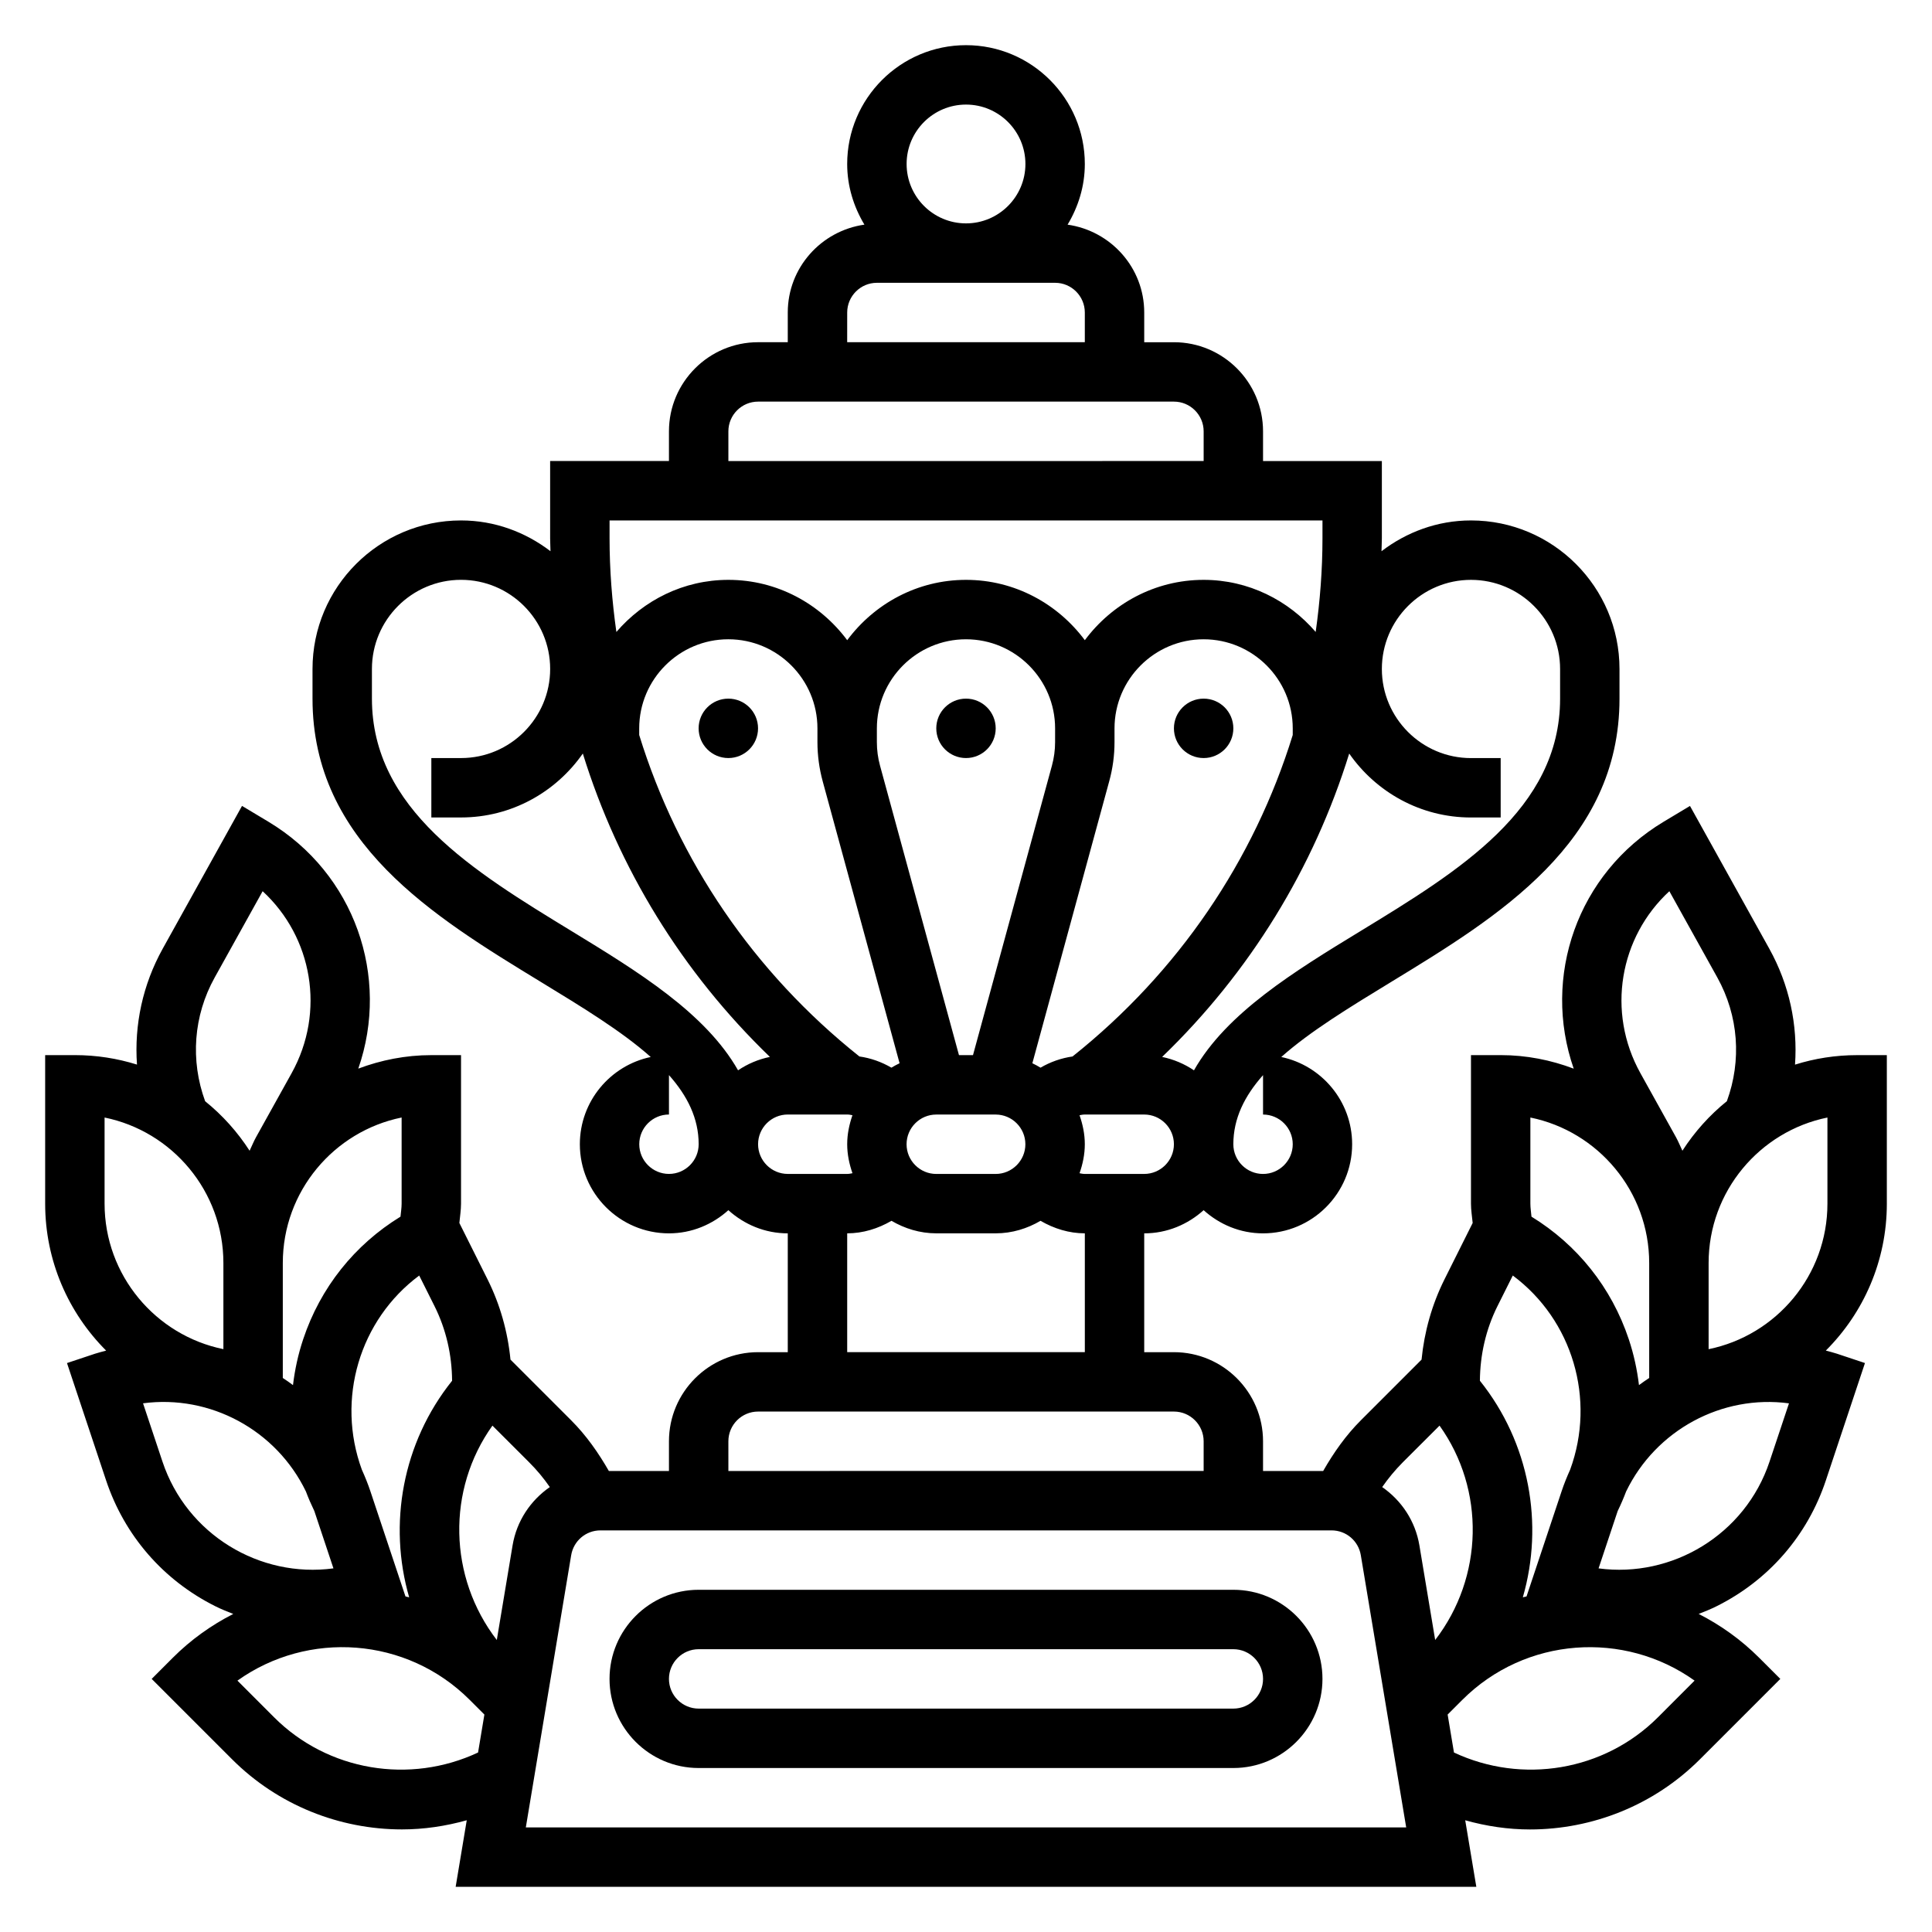 <?xml version="1.0" encoding="UTF-8"?>
<!-- Uploaded to: ICON Repo, www.iconrepo.com, Generator: ICON Repo Mixer Tools -->
<svg fill="#000000" width="800px" height="800px" version="1.1" viewBox="144 144 512 512" xmlns="http://www.w3.org/2000/svg">
 <g>
  <path d="m470.85 565.31h-141.7c-13.02 0-23.617 10.598-23.617 23.617 0 13.02 10.598 23.617 23.617 23.617h141.7c13.02 0 23.617-10.598 23.617-23.617 0-13.023-10.594-23.617-23.613-23.617zm0 31.488h-141.7c-4.336 0-7.871-3.535-7.871-7.871 0-4.336 3.535-7.871 7.871-7.871h141.7c4.336 0 7.871 3.535 7.871 7.871 0.004 4.336-3.531 7.871-7.867 7.871z"/>
  <path d="m344.89 337.02c0 4.348-3.523 7.871-7.871 7.871-4.348 0-7.875-3.523-7.875-7.871 0-4.348 3.527-7.875 7.875-7.875 4.348 0 7.871 3.527 7.871 7.875"/>
  <path d="m407.87 337.02c0 4.348-3.523 7.871-7.871 7.871s-7.875-3.523-7.875-7.871c0-4.348 3.527-7.875 7.875-7.875s7.871 3.527 7.871 7.875"/>
  <path d="m470.85 337.02c0 4.348-3.523 7.871-7.871 7.871-4.348 0-7.875-3.523-7.875-7.871 0-4.348 3.527-7.875 7.875-7.875 4.348 0 7.871 3.527 7.871 7.875"/>
  <path d="m644.03 462.98v-39.359h-7.871c-5.731 0-11.266 0.883-16.461 2.519 0.746-10.547-1.52-21.184-6.816-30.723l-21.02-37.832-6.984 4.188c-22.891 13.738-32.293 41.086-23.828 65.434-6.035-2.289-12.539-3.59-19.355-3.59h-7.871v39.359c0 1.715 0.285 3.41 0.449 5.125l-7.484 14.973c-3.328 6.668-5.336 13.887-6.062 21.238l-16.074 16.074c-4.008 4-7.219 8.59-9.996 13.438l-15.938 0.004v-7.871c0-13.02-10.598-23.617-23.617-23.617h-7.871v-31.488c6.07 0 11.555-2.371 15.742-6.141 4.188 3.777 9.676 6.141 15.742 6.141 13.02 0 23.617-10.598 23.617-23.617 0-11.367-8.07-20.875-18.781-23.121 7.652-6.801 18.043-13.137 29.191-19.934 28.332-17.277 60.441-36.855 60.441-75.027v-7.871c0-21.703-17.656-39.359-39.359-39.359-8.941 0-17.098 3.109-23.711 8.156 0.016-1.148 0.094-2.293 0.094-3.449v-20.449h-31.488v-7.871c0-13.02-10.598-23.617-23.617-23.617h-7.871v-7.871c0-11.887-8.855-21.656-20.309-23.285 2.832-4.727 4.566-10.18 4.566-16.078 0-17.367-14.121-31.488-31.488-31.488s-31.488 14.121-31.488 31.488c0 5.894 1.73 11.352 4.566 16.074-11.457 1.629-20.312 11.398-20.312 23.285v7.871h-7.871c-13.02 0-23.617 10.598-23.617 23.617v7.871h-31.488v20.453c0 1.156 0.078 2.289 0.094 3.449-6.609-5.047-14.766-8.156-23.707-8.156-21.703 0-39.359 17.656-39.359 39.359v7.871c0 38.172 32.109 57.75 60.441 75.027 11.148 6.793 21.539 13.129 29.191 19.934-10.719 2.246-18.785 11.754-18.785 23.121 0 13.02 10.598 23.617 23.617 23.617 6.07 0 11.555-2.371 15.742-6.141 4.188 3.777 9.676 6.141 15.742 6.141v31.488h-7.871c-13.02 0-23.617 10.598-23.617 23.617v7.871h-15.926c-2.785-4.848-5.992-9.438-9.996-13.438l-16.074-16.074c-0.723-7.352-2.731-14.57-6.062-21.238l-7.484-14.973c0.156-1.719 0.441-3.41 0.441-5.125v-39.359h-7.871c-6.816 0-13.32 1.309-19.355 3.574 8.461-24.34-0.93-51.695-23.828-65.434l-6.984-4.188-21.02 37.84c-5.297 9.539-7.566 20.168-6.816 30.715-5.199-1.629-10.73-2.512-16.465-2.512h-7.871v39.359c0 15.191 6.18 28.969 16.16 38.949-0.969 0.27-1.945 0.496-2.906 0.812l-7.469 2.488 10.359 31.086c4.871 14.609 15.137 26.449 28.914 33.34 1.566 0.789 3.18 1.426 4.793 2.062-5.793 2.953-11.234 6.809-16.066 11.652l-5.555 5.562 21.309 21.309c12.211 12.211 28.543 18.578 45.027 18.578 5.762 0 11.531-0.852 17.16-2.426l-2.941 17.645h270.49l-2.945-17.641c5.629 1.582 11.398 2.434 17.16 2.434 16.484 0 32.828-6.375 45.027-18.578l21.316-21.32-5.566-5.566c-4.832-4.84-10.273-8.699-16.066-11.652 1.613-0.637 3.227-1.273 4.793-2.062 13.777-6.887 24.051-18.727 28.914-33.34l10.359-31.086-7.469-2.488c-0.961-0.324-1.938-0.543-2.906-0.812 9.992-9.973 16.172-23.75 16.172-38.941zm-15.742 0c0 19.012-13.547 34.914-31.488 38.566v-22.824c0-19.012 13.547-34.914 31.488-38.566zm-41.891-82.801 12.715 22.875c5.621 10.125 6.481 21.965 2.527 32.77-4.598 3.707-8.574 8.148-11.785 13.129-0.574-1.188-1.055-2.418-1.691-3.566l-9.422-16.957c-9.07-16.312-5.519-36.102 7.656-48.25zm-36.832 59.977c17.941 3.652 31.488 19.562 31.488 38.566v30.457c-0.93 0.598-1.82 1.242-2.707 1.891-0.488-4.094-1.371-8.172-2.707-12.172-4.559-13.68-13.633-25.023-25.781-32.473-0.094-1.148-0.293-2.289-0.293-3.445zm8.273 99.055-9.289 27.859c-0.324 0.086-0.66 0.141-0.984 0.234 5.606-19.391 1.812-40.926-11.375-57.395 0.047-6.832 1.582-13.633 4.668-19.797l4.047-8.086c15.816 11.762 22.059 32.754 15.199 51.453-0.84 1.859-1.613 3.762-2.266 5.731zm-32.344-17.406c12.148 16.996 11.668 40.156-1.156 56.812l-4.18-25.059c-1.086-6.519-4.785-11.941-9.863-15.469 1.621-2.332 3.441-4.535 5.473-6.574zm-78.266-66.699h-15.742c-0.512 0-0.945-0.102-1.395-0.188 0.844-2.426 1.395-4.984 1.395-7.684s-0.551-5.258-1.395-7.684c0.449-0.086 0.883-0.188 1.395-0.188h15.742c4.336 0 7.871 3.535 7.871 7.871 0 4.336-3.535 7.871-7.871 7.871zm39.359-116.32c-10.266 33.234-30.309 62.859-58.355 85.191-3.008 0.434-5.863 1.441-8.484 2.969-0.707-0.418-1.41-0.836-2.164-1.172l20.371-74.73c0.93-3.371 1.402-6.856 1.402-10.359v-3.652c0-13.02 10.598-23.617 23.617-23.617 13.02 0 23.617 10.598 23.617 23.617zm-62.977 1.898c0 2.102-0.285 4.188-0.836 6.211l-20.922 76.727h-3.715l-20.926-76.73c-0.551-2.012-0.832-4.106-0.832-6.207v-3.652c0-13.02 10.598-23.617 23.617-23.617s23.617 10.598 23.617 23.617zm-61.59 10.359 20.379 74.73c-0.746 0.34-1.457 0.754-2.164 1.172-2.621-1.527-5.473-2.543-8.484-2.969-28.047-22.332-48.09-51.957-58.355-85.191v-1.754c0-13.02 10.598-23.617 23.617-23.617s23.617 10.598 23.617 23.617v3.652c0.004 3.504 0.477 6.988 1.391 10.359zm22.23 96.195c0-4.336 3.535-7.871 7.871-7.871h15.742c4.336 0 7.871 3.535 7.871 7.871 0 4.336-3.535 7.871-7.871 7.871h-15.742c-4.336 0-7.871-3.535-7.871-7.871zm102.34 0c0 4.336-3.535 7.871-7.871 7.871s-7.871-3.535-7.871-7.871c0-6.816 2.953-12.777 7.871-18.316v10.445c4.336 0 7.871 3.535 7.871 7.871zm47.234-86.594h7.871v-15.742h-7.871c-13.02 0-23.617-10.598-23.617-23.617 0-13.02 10.598-23.617 23.617-23.617s23.617 10.598 23.617 23.617v7.871c0 29.332-26.891 45.73-52.898 61.59-17.562 10.707-35.504 21.703-44.129 36.902-2.512-1.691-5.367-2.922-8.438-3.551 23.27-22.441 40.164-50.035 49.578-80.398 7.117 10.215 18.902 16.945 32.27 16.945zm-133.82-188.93c8.684 0 15.742 7.062 15.742 15.742 0 8.684-7.062 15.742-15.742 15.742-8.684 0-15.742-7.062-15.742-15.742-0.004-8.684 7.059-15.742 15.742-15.742zm-31.488 55.102c0-4.336 3.535-7.871 7.871-7.871h47.23c4.336 0 7.871 3.535 7.871 7.871v7.871h-62.977zm-31.488 31.488c0-4.336 3.535-7.871 7.871-7.871h110.21c4.336 0 7.871 3.535 7.871 7.871v7.871l-125.95 0.004zm-31.488 23.617h188.93v4.707c0 8.398-0.652 16.68-1.801 24.844-7.223-8.383-17.785-13.805-29.688-13.805-12.918 0-24.309 6.344-31.488 15.988-7.18-9.645-18.57-15.988-31.488-15.988s-24.309 6.344-31.488 15.988c-7.18-9.645-18.57-15.988-31.488-15.988-11.902 0-22.465 5.422-29.684 13.809-1.152-8.168-1.805-16.449-1.805-24.848zm-10.078 108.82c-26.008-15.863-52.898-32.262-52.898-61.594v-7.871c0-13.02 10.598-23.617 23.617-23.617s23.617 10.598 23.617 23.617c0 13.02-10.598 23.617-23.617 23.617h-7.871v15.742h7.871c13.367 0 25.152-6.731 32.273-16.941 9.414 30.363 26.309 57.945 49.578 80.398-3.07 0.629-5.926 1.852-8.438 3.551-8.637-15.199-26.578-26.199-44.133-36.902zm25.82 64.359c-4.336 0-7.871-3.535-7.871-7.871 0-4.336 3.535-7.871 7.871-7.871v-10.445c4.922 5.543 7.871 11.5 7.871 18.316 0 4.336-3.531 7.871-7.871 7.871zm23.617-7.871c0-4.336 3.535-7.871 7.871-7.871h15.742c0.512 0 0.945 0.102 1.395 0.188-0.84 2.426-1.391 4.984-1.391 7.684s0.551 5.258 1.395 7.684c-0.453 0.086-0.883 0.188-1.395 0.188h-15.742c-4.34 0-7.875-3.535-7.875-7.871zm23.617 23.617c4.172 0 8.172-1.242 11.738-3.32 3.5 2.051 7.523 3.32 11.875 3.32h15.742c4.352 0 8.375-1.266 11.879-3.32 3.57 2.074 7.566 3.32 11.742 3.32v31.488h-62.977zm-31.488 55.102c0-4.336 3.535-7.871 7.871-7.871h110.21c4.336 0 7.871 3.535 7.871 7.871v7.871l-125.95 0.004zm-47.32 12.141c-5.086 3.527-8.785 8.949-9.871 15.469l-4.18 25.059c-12.816-16.656-13.305-39.816-1.156-56.812l9.723 9.715c2.043 2.035 3.863 4.231 5.484 6.57zm-38.258 28.977-9.289-27.859c-0.652-1.961-1.426-3.863-2.266-5.723-6.856-18.703-0.613-39.699 15.199-51.453l4.047 8.086c3.086 6.164 4.621 12.965 4.668 19.797-13.18 16.469-16.973 38.008-11.375 57.395-0.332-0.102-0.66-0.156-0.984-0.242zm-1.016-104.09c0 1.156-0.195 2.297-0.301 3.449-12.148 7.445-21.223 18.789-25.781 32.473-1.34 4-2.219 8.078-2.707 12.172-0.879-0.66-1.77-1.297-2.699-1.895v-30.457c0-19.012 13.547-34.914 31.488-38.566zm-49.547-59.914 12.715-22.883c13.18 12.148 16.727 31.938 7.668 48.246l-9.43 16.965c-0.637 1.148-1.117 2.379-1.691 3.566-3.211-4.984-7.188-9.414-11.785-13.121-3.953-10.82-3.098-22.66 2.523-32.773zm-29.172 59.914v-22.82c17.938 3.648 31.488 19.551 31.488 38.562v22.82c-17.941-3.652-31.488-19.555-31.488-38.562zm15.34 68.359-5.148-15.445c17.766-2.363 35.273 7.055 43.164 23.363 0.652 1.754 1.41 3.481 2.234 5.188l5.062 15.191c-19.492 2.633-38.855-8.926-45.312-28.297zm29.586 67.77-9.715-9.723c18.664-13.328 44.816-11.637 61.559 5.109l3.883 3.883-1.676 10.059c-18.047 8.469-39.781 4.945-54.051-9.328zm66.707 29.184 12.02-72.141c0.637-3.809 3.906-6.582 7.762-6.582h193.74c3.863 0 7.133 2.769 7.762 6.582l12.027 72.141zm300.02-29.184c-14.281 14.273-36.016 17.789-54.051 9.328l-1.676-10.059 3.883-3.883c16.734-16.734 42.902-18.438 61.559-5.109zm29.582-67.77c-6.453 19.383-25.859 30.914-45.312 28.301l5.062-15.191c0.828-1.707 1.574-3.434 2.234-5.18 7.894-16.32 25.434-25.742 43.164-23.363z"/>
 </g>
</svg>